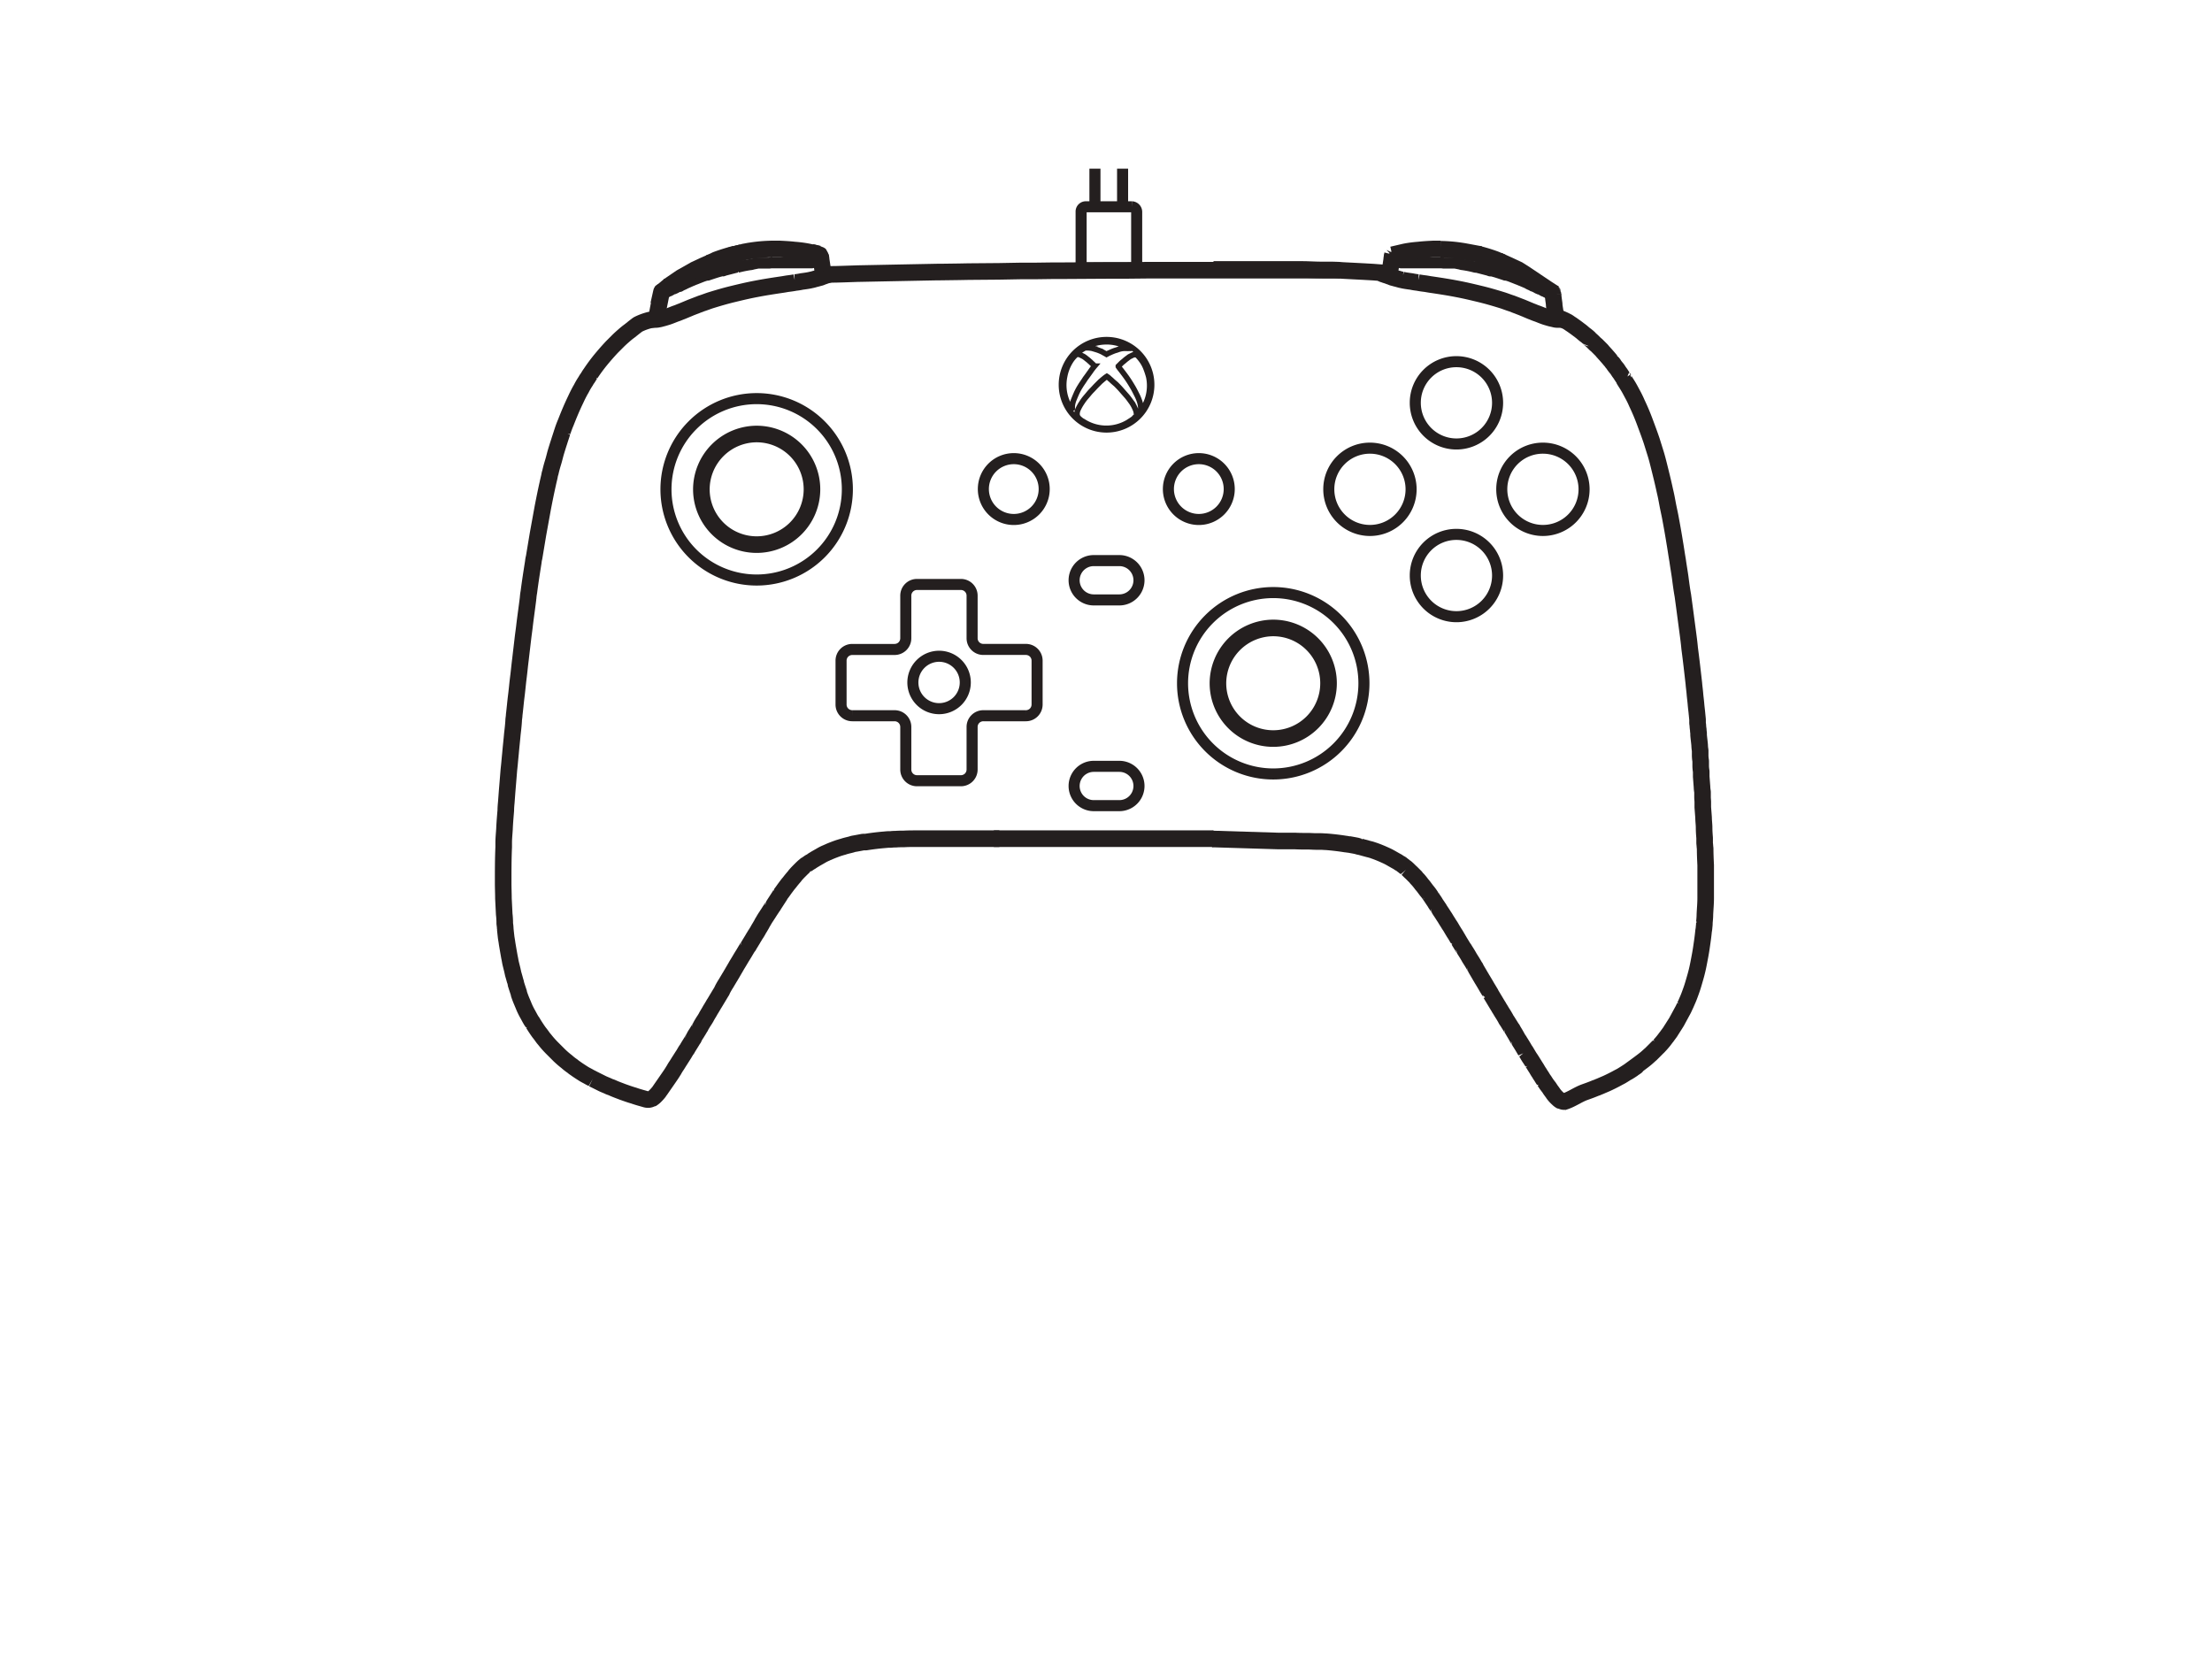 <svg xmlns="http://www.w3.org/2000/svg" width="400" height="300" viewBox="0 0 400 300">
  <g id="组_7" data-name="组 7" transform="translate(-14 -570)">
    <g id="组_4" data-name="组 4" transform="translate(0 8)">
      <g id="组_3" data-name="组 3" transform="translate(-432.193 -181.142)">
        <path id="路径_1" data-name="路径 1" d="M67.01,565.328V559.3a12.3,12.3,0,0,1,1.422,0v6.026" transform="translate(581.036 215.12)" fill="none"/>
        <path id="路径_2" data-name="路径 2" d="M66.01,569.575v-6.281a11.806,11.806,0,0,1,1.422,0v6.281" transform="translate(577.297 210.87)" fill="none"/>
        <path id="路径_29" data-name="路径 29" d="M74.717,550.85H66.423a.861.861,0,0,0-.853.9v10.142H75.617V551.751a.932.932,0,0,0-.9-.9" transform="translate(576.123 229.685)" fill="none" stroke="#241f1f" stroke-width="2"/>
        <path id="路径_31" data-name="路径 31" d="M61.18,559.52a10,10,0,1,1-10,10A10.032,10.032,0,0,1,61.18,559.52Z" transform="translate(521.843 262.105)" fill="none" stroke="#241f1f" stroke-miterlimit="22.93" stroke-width="3"/>
        <path id="路径_32" data-name="路径 32" d="M66.228,558.17a16.4,16.4,0,1,0,16.4,16.4,16.4,16.4,0,0,0-16.4-16.4" transform="translate(516.794 257.057)" fill="none" stroke="#241f1f" stroke-width="2"/>
        <path id="路径_33" data-name="路径 33" d="M89.922,589a2.023,2.023,0,0,0,2.038-2.038v-7.914a2.023,2.023,0,0,0-2.038-2.038H82.245a2.023,2.023,0,0,1-2.038-2.038V567.3a2.023,2.023,0,0,0-2.038-2.038H70.254a2.023,2.023,0,0,0-2.038,2.038v7.678a2.023,2.023,0,0,1-2.038,2.038h-7.63a2.023,2.023,0,0,0-2.038,2.038v7.914A2.023,2.023,0,0,0,58.548,589m0,0h7.63a2.023,2.023,0,0,1,2.038,2.038v7.678a2.023,2.023,0,0,0,2.038,2.038h7.915a2.023,2.023,0,0,0,2.038-2.038v-7.678A2.023,2.023,0,0,1,82.245,589h7.678" transform="translate(541.773 283.569)" fill="none" stroke="#241f1f" stroke-miterlimit="22.93" stroke-width="2"/>
        <path id="路径_34" data-name="路径 34" d="M63.989,568a4.739,4.739,0,1,1-4.739,4.739A4.753,4.753,0,0,1,63.989,568Z" transform="translate(552.019 293.814)" fill="none" stroke="#241f1f" stroke-miterlimit="22.93" stroke-width="2"/>
        <path id="路径_35" data-name="路径 35" d="M85.861,556.76A7.441,7.441,0,1,1,78.42,564.2,7.423,7.423,0,0,1,85.861,556.76Z" transform="translate(623.702 251.785)" fill="none" stroke="#241f1f" stroke-miterlimit="22.93" stroke-width="2"/>
        <path id="路径_37" data-name="路径 37" d="M89.161,560.06A7.441,7.441,0,1,1,81.72,567.5,7.423,7.423,0,0,1,89.161,560.06Z" transform="translate(636.042 264.124)" fill="none" stroke="#241f1f" stroke-miterlimit="22.93" stroke-width="2"/>
        <path id="路径_38" data-name="路径 38" d="M82.561,560.06A7.441,7.441,0,1,1,75.12,567.5,7.423,7.423,0,0,1,82.561,560.06Z" transform="translate(611.362 264.124)" fill="none" stroke="#241f1f" stroke-miterlimit="22.93" stroke-width="2"/>
        <path id="路径_39" data-name="路径 39" d="M85.861,563.35a7.441,7.441,0,1,1-7.441,7.441A7.423,7.423,0,0,1,85.861,563.35Z" transform="translate(623.702 276.427)" fill="none" stroke="#241f1f" stroke-miterlimit="22.93" stroke-width="2"/>
        <path id="路径_43" data-name="路径 43" d="M85.587,554.309a.234.234,0,0,1-.142-.048,17585.08,17585.08,0,0,0-.853-.379,3.791,3.791,0,0,1-.427-.19A30.447,30.447,0,0,0,80.8,552.65" transform="translate(632.602 236.416)" fill="none" stroke="#241f1f" stroke-linejoin="bevel" stroke-width="3"/>
        <path id="路径_44" data-name="路径 44" d="M51.47,554.309a3.815,3.815,0,0,0,.521-.237,1.694,1.694,0,0,0,.427-.189c.142-.048.284-.142.427-.19a33.936,33.936,0,0,1,3.365-1.042" transform="translate(522.927 236.416)" fill="none" stroke="#241f1f" stroke-linejoin="bevel" stroke-width="3"/>
        <path id="路径_45" data-name="路径 45" d="M56.3,556.437a.835.835,0,0,0-.047-.284c-.095-.569-.19-1.232-.284-1.848-.047-.332-.095-.616-.142-.948a2.771,2.771,0,0,0-.095-.616" transform="translate(538.857 236.752)" fill="none" stroke="#241f1f" stroke-linejoin="bevel" stroke-width="3"/>
        <path id="路径_46" data-name="路径 46" d="M49.64,558.494h0v.048h0v.142h0v.095h0v.047h.379a.234.234,0,0,0,.142-.047h.095a1,1,0,0,0,.332-.142.36.36,0,0,0,.19-.095c.047,0,.095-.048.19-.095a.234.234,0,0,0,.142-.047c.095,0,.19-.095.284-.142.047,0,.095-.048.142-.095.047,0,.095-.048.142-.095h.19a206.067,206.067,0,0,0,.19-.1,1.421,1.421,0,0,0,.379-.189l.379-.189H53c.047,0,.095-.047.142-.095a.359.359,0,0,0,.19-.1,4.769,4.769,0,0,0,.711-.332h0l1.28-.569s.095,0,.095-.047h0c.095,0,.19-.1.284-.1.379-.142.711-.284,1.09-.427a9.95,9.95,0,0,1,1.09-.379h.142a.285.285,0,0,0,.19-.047c.758-.237,1.517-.521,2.322-.711h.237a.675.675,0,0,0,.284-.095c.711-.189,1.469-.379,2.18-.569h.237a20.154,20.154,0,0,1,2.322-.474,1.38,1.38,0,0,0,.427-.095,1290.415,1290.415,0,0,0,.948-.19h1.848a1.464,1.464,0,0,0,.474-.047h7.393a.174.174,0,0,0,.142-.047c.095,0,.142-.047.237-.095h0a.147.147,0,0,0,.095-.048h0v-.047h0v-.1h0V552.9" transform="translate(516.084 237.35)" fill="none" stroke="#241f1f" stroke-linejoin="bevel" stroke-width="2"/>
        <path id="路径_47" data-name="路径 47" d="M49.21,561.657h1.043a1.772,1.772,0,0,0,.474-.048,3.75,3.75,0,0,0,.616-.142c.237-.047.521-.142.853-.237s.711-.237,1.185-.427c.237-.095.474-.189.758-.284s.569-.237.853-.332l1.706-.711,1.848-.711c.616-.189,1.185-.427,1.8-.616,1.232-.379,2.512-.758,3.886-1.09s2.749-.664,4.265-.948c1.469-.284,2.986-.521,4.6-.758.379-.047.806-.142,1.185-.189s.806-.1,1.232-.19a10.283,10.283,0,0,0,1.185-.189q.569-.071,1-.142t.711-.142a4.92,4.92,0,0,0,.569-.142c.332-.1.616-.142.853-.237a1.606,1.606,0,0,0,.569-.19l.427-.142c.237-.1.427-.142.569-.19a2.312,2.312,0,0,0,.332-.142c.095,0,.142,0,.142-.048" transform="translate(514.476 239.257)" fill="none" stroke="#241f1f" stroke-linejoin="bevel" stroke-width="3"/>
        <path id="路径_48" data-name="路径 48" d="M49.774,556.074s.522-2.364.522-2.317c-.047.427-.664,3.312-.712,3.739v.569a2.8,2.8,0,0,1-.095.664" transform="translate(515.523 242.139)" fill="none" stroke="#241f1f" stroke-linejoin="bevel" stroke-width="3"/>
        <path id="路径_49" data-name="路径 49" d="M50.14,553.74s2.62-.711,2.857-.759c.332-.048.711-.142,1.09-.189a26.873,26.873,0,0,1,3.886-.332" transform="translate(527.845 235.705)" fill="none" stroke="#241f1f" stroke-linejoin="bevel" stroke-width="3"/>
        <path id="路径_50" data-name="路径 50" d="M55.84,552.919h0v.51a4.084,4.084,0,0,0-.095-.7c-.047-.047-1.238-.432-1.285-.432" transform="translate(538.747 236.526)" fill="none" stroke="#241f1f" stroke-linejoin="bevel" stroke-width="3"/>
        <path id="路径_52" data-name="路径 52" d="M53.617,552.6s-.427.1-.616.142a2.141,2.141,0,0,0-.521.142" transform="translate(526.704 236.229)" fill="none" stroke="#241f1f" stroke-linejoin="bevel" stroke-width="3"/>
        <path id="路径_53" data-name="路径 53" d="M51.19,553.84,49.566,555.2l-.071.059h0" transform="translate(516.098 240.866)" fill="none" stroke="#241f1f" stroke-linejoin="bevel" stroke-width="3"/>
        <path id="路径_54" data-name="路径 54" d="M57.419,552.837c-.853.379-2.069.906-2.922,1.332-.853.474-1.706.948-2.512,1.422l-2.261,1.546h0" transform="translate(517.341 237.74)" fill="none" stroke="#241f1f" stroke-linejoin="bevel" stroke-width="3"/>
        <path id="路径_55" data-name="路径 55" d="M62.241,553.361c-.616-.142-1.28-.237-1.9-.379a21.326,21.326,0,0,0-2.512-.332c-.853-.1-1.706-.142-2.559-.189H53.5" transform="translate(532.013 235.705)" fill="none" stroke="#241f1f" stroke-linejoin="bevel" stroke-width="3"/>
        <path id="路径_57" data-name="路径 57" d="M67.438,560.46a5.5,5.5,0,1,1-5.5,5.5A5.5,5.5,0,0,1,67.438,560.46Z" transform="translate(562.078 265.62)" fill="none" stroke="#241f1f" stroke-miterlimit="22.93" stroke-width="2"/>
        <path id="路径_60" data-name="路径 60" d="M74.5,560.46a5.5,5.5,0,1,1-5.5,5.5A5.5,5.5,0,0,1,74.5,560.46Z" transform="translate(588.477 265.62)" fill="none" stroke="#241f1f" stroke-miterlimit="22.93" stroke-width="2"/>
        <path id="路径_63" data-name="路径 63" d="M68.945,564.35h4.739a3.555,3.555,0,0,1,0,7.109H68.945a3.555,3.555,0,0,1,0-7.109Z" transform="translate(574.978 280.166)" fill="none" stroke="#241f1f" stroke-miterlimit="22.93" stroke-width="2"/>
        <path id="路径_64" data-name="路径 64" d="M68.945,572.2h4.739a3.555,3.555,0,0,1,0,7.109H68.945a3.555,3.555,0,0,1,0-7.109Z" transform="translate(574.978 309.52)" fill="none" stroke="#241f1f" stroke-miterlimit="22.93" stroke-width="2"/>
        <path id="路径_65" data-name="路径 65" d="M77.43,556.437v-.284c.095-.569.19-1.232.284-1.848.047-.332.095-.616.142-.948a2.773,2.773,0,0,1,.095-.616" transform="translate(620 236.752)" fill="none" stroke="#241f1f" stroke-linejoin="bevel" stroke-width="3"/>
        <path id="路径_66" data-name="路径 66" d="M105.515,558.541h0v.047h0v.142h0v.1h0v.047h-.379a.174.174,0,0,1-.142-.047H104.9a1.006,1.006,0,0,1-.332-.142.359.359,0,0,1-.19-.1c-.047,0-.095-.047-.19-.095a.234.234,0,0,1-.142-.047c-.095,0-.19-.1-.284-.142-.047,0-.095-.047-.142-.1-.047,0-.095-.047-.142-.095h-.19a68.552,68.552,0,0,1-.19-.095,1.429,1.429,0,0,1-.379-.189l-.379-.19H102.2a.046.046,0,0,0-.047-.047c-.047,0-.095-.047-.142-.095a.359.359,0,0,1-.19-.1,4.767,4.767,0,0,1-.711-.332h0l2.512,1.043c-.427-.189-3.365-1.422-3.791-1.612,0,0-.095,0-.095-.047h0c-.095,0-.19-.1-.284-.1-.379-.142-.711-.284-1.09-.427a9.946,9.946,0,0,0-1.09-.379h-.142a.285.285,0,0,1-.19-.047c-.758-.237-1.517-.521-2.322-.711h-.237a.675.675,0,0,1-.284-.095c-.711-.189-1.469-.379-2.18-.569h-.237a20.154,20.154,0,0,0-2.322-.474,1.38,1.38,0,0,1-.427-.095,1312.139,1312.139,0,0,1-.948-.19h-1.9a1.464,1.464,0,0,1-.474-.047H78.217a.174.174,0,0,1-.142-.047.246.246,0,0,1-.19-.095h0a.146.146,0,0,1-.095-.048h0v-.047h0v-.1h0V552.9" transform="translate(621.346 237.35)" fill="none" stroke="#241f1f" stroke-linejoin="bevel" stroke-width="2"/>
        <path id="路径_67" data-name="路径 67" d="M134.61,622.122h-.379a.892.892,0,0,1-.379-.095h-.142a2.227,2.227,0,0,1-.569-.427,5.686,5.686,0,0,1-.853-.948c-.047-.095-.521-.711-.569-.806s-.095-.142-.142-.237c0,0-.237-.284-.332-.427h0c-.19-.237-.332-.474-.521-.758a.679.679,0,0,0-.095-.142c-.142-.189-.284-.427-.427-.664l-.284-.427a2.631,2.631,0,0,0-.237-.379c-.19-.284-.332-.569-.521-.853s-.379-.616-.569-.9a5,5,0,0,0-.332-.521c-.095-.189-.237-.332-.332-.521-.19-.284-.332-.569-.521-.853a.991.991,0,0,0-.19-.284c-.332-.569-.664-1.137-1.043-1.706,0-.048-.047-.095-.095-.142-.19-.284-.332-.569-.521-.9s-.427-.711-.616-1.042c0-.048-.047-.1-.095-.142-.19-.284-.379-.616-.569-.9-.142-.237-.284-.474-.427-.664-.095-.142-.142-.284-.237-.427-.047-.095-.142-.237-.19-.332-.142-.237-.332-.521-.474-.758-.095-.142-.19-.332-.284-.474-.142-.189-.237-.427-.379-.616l-.427-.711-.853-1.422a.358.358,0,0,0-.095-.189c-.237-.427-.521-.853-.758-1.28-.19-.332-.427-.711-.616-1.043-.142-.189-.237-.427-.379-.616-.284-.521-.616-1.043-.9-1.564,0-.1-.095-.142-.142-.237-.284-.521-.616-1.043-.948-1.564-.284-.521-.616-1.043-.948-1.564,0-.047-.095-.142-.142-.189-.19-.332-.379-.616-.569-.948-.142-.19-.237-.427-.379-.616a2.057,2.057,0,0,0-.19-.332,11.34,11.34,0,0,0-.616-1c-.095-.19-.237-.379-.332-.569-.095-.142-.19-.332-.284-.474l-.284-.427c-.19-.332-.427-.664-.616-1-.142-.237-.284-.427-.427-.664-.237-.379-.474-.711-.711-1.09,0-.047-.047-.095-.095-.142-.19-.332-.427-.616-.616-.948s-.427-.616-.616-.948c0-.047-.095-.095-.142-.189a9.244,9.244,0,0,0-.806-1.09l-.427-.569a5.056,5.056,0,0,0-.427-.521,10.008,10.008,0,0,0-.9-1.09.655.655,0,0,1-.142-.189l-.853-.853c-.284-.237-.521-.521-.806-.758a1.029,1.029,0,0,0-.237-.19h0c-.047-.047-.142-.095-.19-.142-.142-.142-.332-.237-.474-.379a1.66,1.66,0,0,0-.379-.237c-.095-.047-.142-.095-.237-.142a1.666,1.666,0,0,0-.379-.237l-1-.569a10.708,10.708,0,0,0-1.043-.521c-.19-.095-.332-.142-.521-.237-.569-.237-1.137-.474-1.754-.664a4.812,4.812,0,0,0-.664-.189l-1.564-.427a2.5,2.5,0,0,1-.569-.142c-.474-.1-1-.19-1.517-.284a.6.6,0,0,1-.284-.048h-.19q-1.777-.284-3.554-.427c-.332,0-.664-.047-1-.047h-.853c-.474,0-1-.048-1.469-.048-.806,0-1.611,0-2.417-.047H82.478l-11.833-.364" transform="translate(594.763 320.214)" fill="none" stroke="#241f1f" stroke-linejoin="bevel" stroke-width="3"/>
        <path id="路径_68" data-name="路径 68" d="M82.985,554.669s1.372.578,1.515.672a52.254,52.254,0,0,0,.19.095,99.754,99.754,0,0,0,.19.095c.237.142.474.332.711.474.474.332.948.664,1.374,1a8.091,8.091,0,0,1,.664.521,6.381,6.381,0,0,0,.663.521c.095.095.237.189.332.284h0l.095.1c.047,0,.095.095.142.142.19.19.427.379.616.569l.284.284a2.061,2.061,0,0,0,.332.284l.284.284.284.284.142.142.142.142a2.058,2.058,0,0,1,.284.332c.19.189.379.427.569.616.19.237.379.427.569.664.095.095.19.237.284.332l.142.142h0a1645.036,1645.036,0,0,1,.095.19h0l.142.142a1.441,1.441,0,0,1,.237.332,8.135,8.135,0,0,0,.521.664c.19.237.332.521.521.758s.332.521.521.758c0,.047.095.142.142.189a.147.147,0,0,0,.047.095v.095c.095.142.142.237.237.379.142.237.332.521.474.758.332.521.616,1.09.9,1.612a17.888,17.888,0,0,1,.806,1.659c.521,1.09,1,2.227,1.422,3.365s.853,2.275,1.232,3.412l.711,2.275c.237.758.427,1.517.616,2.275.379,1.517.758,3.033,1.09,4.6.19.758.332,1.564.474,2.322s.332,1.564.474,2.322c.284,1.516.569,3.081.806,4.6.19,1.09.332,2.133.521,3.223.142,1.042.332,2.085.474,3.128.142,1.09.284,2.18.474,3.223.142,1.043.284,2.085.427,3.175s.284,2.133.427,3.223c.142,1.043.284,2.133.379,3.175.284,2.133.521,4.266.758,6.351.047.616.142,1.232.19,1.849s.142,1.232.19,1.848.142,1.232.19,1.848a21343,21343,0,0,1,.095.948v.474a1.776,1.776,0,0,0,.047.474,6.43,6.43,0,0,0,.095.948,1.608,1.608,0,0,0,.047.474v.427c.047.616.142,1.232.19,1.848a6.427,6.427,0,0,0,.095.948v.948a6.426,6.426,0,0,0,.095.948v.948a6.426,6.426,0,0,0,.095.948v.948l.142,1.849a5.811,5.811,0,0,0,.095.9v.948c0,.332.047.616.047.9v.948l.142,1.848c0,.616.095,1.232.095,1.849s.047,1.232.095,1.849v.948c.047.332.047.616.095.948,0,1,.047,2.038.095,3.033V659.7c0,1-.095,1.99-.142,2.986,0,.474-.047,1-.095,1.469a4.337,4.337,0,0,1-.047.758,4.728,4.728,0,0,1-.095.758c-.095,1-.237,1.99-.379,2.938-.142,1-.332,1.943-.521,2.938a28.587,28.587,0,0,1-.711,2.891c-.19.664-.379,1.327-.616,1.99s-.474,1.327-.758,1.943c-.142.332-.284.664-.427.948a8.829,8.829,0,0,1-.474.948l-1,1.848c-.379.616-.758,1.185-1.137,1.8-.19.284-.427.569-.616.853-.237.284-.427.569-.664.853s-.474.569-.711.806a2.853,2.853,0,0,1-.379.379l-.095.1L100.9,687l-.19.189-.379.379-.095.095-.095.095-.19.19c-.284.237-.521.474-.806.711-.521.474-2.844,2.133-3.412,2.56,0,0,1.706-1.185,1.659-1.138l-.095.095a1.027,1.027,0,0,1-.237.142l-.095.095a.093.093,0,0,0-.095.1c-.095.047-.142.095-.237.142-.284.189-.569.379-.9.568-.142.1,1.754-1.138,1.564-1.043-.142.095-2.322,1.517-2.512,1.612-.284.19-.616.332-.948.521-.616.332-1.28.664-1.9.948l-1,.427a3.254,3.254,0,0,1-.474.189,1.966,1.966,0,0,1-.474.189c-.664.284-1.327.521-1.991.758-1.327.474-2.487,1.383-3.862,1.762" transform="translate(644.778 245.81)" fill="none" stroke="#241f1f" stroke-linejoin="bevel" stroke-width="3"/>
        <path id="路径_69" data-name="路径 69" d="M70.72,553.24H86.549c1.28,0,2.559.1,3.839.1h1.9c.616,0,1.232.047,1.848.095,1.232.047,2.417.142,3.649.189,1.185.048,2.37.142,3.554.237" transform="translate(594.909 238.622)" fill="none" stroke="#241f1f" stroke-linejoin="bevel" stroke-width="3"/>
        <path id="路径_70" data-name="路径 70" d="M109.834,561.657h-1.043a1.772,1.772,0,0,1-.474-.048c-.19-.047-.379-.095-.616-.142s-.521-.142-.853-.237-.711-.237-1.185-.427c-.237-.095-.474-.189-.758-.284s-.569-.237-.853-.332l-1.706-.711-1.848-.711c-.616-.189-1.185-.427-1.8-.616-1.232-.379-2.512-.758-3.886-1.09s-2.749-.664-4.265-.948c-1.469-.284-2.986-.521-4.6-.758-.379-.047-.806-.142-1.185-.189s-.806-.1-1.232-.19a10.283,10.283,0,0,1-1.185-.189q-.569-.071-1-.142t-.711-.142a4.922,4.922,0,0,1-.569-.142c-.332-.1-.616-.142-.853-.237a1.606,1.606,0,0,1-.569-.19,4.473,4.473,0,0,1-.427-.142c-.237-.1-.427-.142-.569-.19a2.311,2.311,0,0,1-.332-.142c-.095,0-.142,0-.142-.048" transform="translate(619.065 239.257)" fill="none" stroke="#241f1f" stroke-linejoin="bevel" stroke-width="3"/>
        <path id="路径_71" data-name="路径 71" d="M133.336,649.454H118.454c-.806,0-1.611,0-2.417.048-.474,0-1,0-1.469.048a5.161,5.161,0,0,0-.853.047,6.986,6.986,0,0,0-1,.047q-1.777.142-3.554.427h-.474c-.521.1-1,.19-1.517.284a2.5,2.5,0,0,0-.569.142c-.521.142-1.043.237-1.564.427-.237.047-.474.142-.664.189-.569.189-1.185.427-1.754.664-.19.1-.332.142-.521.237a7.162,7.162,0,0,0-1.043.521l-1,.569c-.142.1-.237.142-.379.237-.095.048-.142.095-.237.142a1.664,1.664,0,0,1-.379.237c-.142.095-.332.237-.474.332-.047.048-.142.095-.19.142h-.047c-.095.048-.142.142-.237.189-.284.237-.521.474-.806.758s-.569.569-.806.853a.654.654,0,0,0-.142.189c-.284.332-.616.711-.9,1.09-.142.189-.284.332-.427.521l-.427.569c-.284.379-.521.758-.806,1.09,0,.048-.095.1-.095.19a17225.432,17225.432,0,0,0-1.232,1.9c0,.047-.047.095-.095.142-.237.379-.474.711-.711,1.09-.142.237-.284.427-.427.664a11.332,11.332,0,0,0-.616,1,1.922,1.922,0,0,0-.237.427c-.095.142-.19.332-.284.474-.095.19-.237.379-.332.569a11.373,11.373,0,0,1-.616,1c-.047.095-.142.237-.19.332-.142.189-.237.427-.379.616-.19.332-.379.616-.569.948,0,.047-.095.142-.142.189-.332.521-.616,1.043-.948,1.564s-.616,1.043-.948,1.564c-.047.1-.095.142-.142.237-.284.521-.616,1.043-.9,1.564-.142.19-.237.427-.379.616-.19.332-.427.711-.616,1.042a12.062,12.062,0,0,0-.758,1.327.358.358,0,0,1-.095.189l-.853,1.422-.427.711c-.142.189-.237.427-.379.616a4.153,4.153,0,0,1-.284.474c-.142.237-.284.521-.474.806-.047.095-.142.237-.19.332-.095.142-.142.284-.237.427-.142.237-.284.474-.427.664-.19.332-.379.616-.521.9,0,.047-.047.095-.095.142-.19.379-.427.711-.616,1.043a5.578,5.578,0,0,0-.521.9c0,.048-.047.095-.095.142-.332.569-.711,1.137-1.043,1.706a.99.99,0,0,1-.19.284c-.19.284-.332.569-.521.853a3624.877,3624.877,0,0,1-.664,1.043c-.19.284-.379.616-.569.9a8.258,8.258,0,0,0-.521.853,4.38,4.38,0,0,0-.237.379l-.284.427c-.142.237-2.038,2.939-2.085,3.034a8.522,8.522,0,0,1-.853.948,4.436,4.436,0,0,1-.569.427H70.3a1.469,1.469,0,0,1-.379.095,1.612,1.612,0,0,1-.664-.095c-.663-.189-1.374-.379-2.038-.616-.663-.189-1.327-.427-1.991-.664-.616-.237-1.28-.474-1.9-.758-.19-.095-.427-.142-.616-.237-.379-.189-.806-.332-1.185-.521l-1.706-.853a4.305,4.305,0,0,0-.474-.237c-.379-.237-.806-.427-1.185-.664-.521-.332-1.043-.664-1.564-1.043a2.6,2.6,0,0,1-.427-.332,8.7,8.7,0,0,1-1.043-.806,16.45,16.45,0,0,1-1.374-1.185l-.427-.427-.853-.853a17,17,0,0,1-1.232-1.374c-.142-.189-.284-.332-.427-.521-.237-.332-.474-.664-.711-.948-.379-.521-.711-1.042-1.043-1.564a3.185,3.185,0,0,0-.332-.521c-.237-.379-.427-.758-.664-1.185a12.493,12.493,0,0,1-.853-1.8,2.3,2.3,0,0,1-.142-.332,16.2,16.2,0,0,1-.616-1.611v-.1c-.19-.569-.379-1.137-.569-1.753a.427.427,0,0,0-.047-.237c-.142-.521-.284-1.042-.427-1.517-.047-.237-.095-.427-.142-.664l-.284-1.137c-.095-.379-.142-.806-.237-1.185-.142-.806-.284-1.612-.427-2.464-.047-.427-.142-.853-.19-1.28s-.095-.853-.142-1.327a7.068,7.068,0,0,0-.095-1v-.332a13.389,13.389,0,0,0-.095-1.374l-.142-2.844c0-.9-.047-1.848-.047-2.749v-.237c0-2.085,0-4.171.095-6.3v-.806c0-.806.095-1.659.142-2.465.047-1.137.142-2.227.237-3.365,0-.521.047-1,.095-1.517.047-.616.095-1.28.142-1.9.095-1.137.19-2.275.284-3.46.047-.664.142-1.327.19-1.99.047-.474.095-1,.142-1.469.095-1.137.237-2.322.332-3.46.095-.806.19-1.612.237-2.417,0-.332.095-.711.095-1.042.142-1.137.237-2.275.379-3.412.142-1.09.237-2.227.379-3.365.142-1.09.237-2.18.379-3.27.142-1.232.284-2.417.427-3.649.095-.853.237-1.753.332-2.654.19-1.564.427-3.175.616-4.739a9.331,9.331,0,0,1,.142-1.137c.237-1.848.521-3.649.806-5.45a4.789,4.789,0,0,1,.142-.806l.711-4.265.569-3.128.284-1.564c.284-1.469.569-2.891.9-4.36.095-.474.237-1,.332-1.469a2.5,2.5,0,0,1,.142-.569c.142-.664.332-1.327.521-1.943s.332-1.28.521-1.9.379-1.232.569-1.8c.095-.332.237-.711.332-1.043.095-.237.142-.474.237-.711a17.124,17.124,0,0,1,.616-1.659c.427-1.09.853-2.133,1.327-3.175.237-.521.474-1,.711-1.517.237-.474.474-.948.758-1.422a13.043,13.043,0,0,1,.806-1.374,3.184,3.184,0,0,1,.332-.521c.19-.284.332-.569.521-.806a31.121,31.121,0,0,1,1.848-2.512c.664-.806,1.327-1.564,2.038-2.322l.332-.332.758-.758c.379-.379.758-.711,1.137-1.043.332-.284.616-.521.948-.758.474-.379,1-.805,1.517-1.185a10.149,10.149,0,0,1,2.852-.941" transform="translate(493.573 245.347)" fill="none" stroke="#241f1f" stroke-linejoin="bevel" stroke-width="3"/>
        <path id="路径_72" data-name="路径 72" d="M56.1,554.029c1.78,0,3.434-.095,5.214-.142l7.122-.142,7.249-.142h.509c2.289,0,4.578-.095,6.995-.095,2.544,0,4.96-.048,7.5-.1,2.035,0,3.943,0,5.977-.047h1.653c2.544,0,5.214-.048,7.758-.048s5.214,0,7.758-.047h34.72" transform="translate(539.95 238.734)" fill="none" stroke="#241f1f" stroke-linejoin="bevel" stroke-width="3"/>
        <path id="路径_73" data-name="路径 73" d="M83.68,554.17h0v.237a1.611,1.611,0,0,0,.047.474h0v.095c.047.379.095.711.142,1.043v.19c.047.427.142.9.19,1.327v.569a2.8,2.8,0,0,0,.095.664" transform="translate(643.371 242.1)" fill="none" stroke="#241f1f" stroke-linejoin="bevel" stroke-width="3"/>
        <path id="路径_74" data-name="路径 74" d="M86.665,553.42c-.332-.048-3.02-.571-3.4-.618a26.907,26.907,0,0,0-3.886-.332" transform="translate(627.292 235.743)" fill="none" stroke="#241f1f" stroke-linejoin="bevel" stroke-width="3"/>
        <path id="路径_75" data-name="路径 75" d="M77.55,553.405h0v-.123s.008-.245.016-.368a1.126,1.126,0,0,1,.032-.245" transform="translate(620.401 236.491)" fill="none" stroke="#241f1f" stroke-linejoin="bevel" stroke-width="3"/>
        <path id="路径_76" data-name="路径 76" d="M83.64,554.09l.095.095a.147.147,0,0,0,.047.095v.19h0" transform="translate(643.221 241.801)" fill="none" stroke="#241f1f" stroke-linejoin="bevel" stroke-width="3"/>
        <path id="路径_79" data-name="路径 79" d="M80.574,552.462c.853.379,2.825,1.245,3.678,1.672.853.474,5.71,3.852,6.563,4.326" transform="translate(636.495 237.775)" fill="none" stroke="#241f1f" stroke-linejoin="bevel" stroke-width="3"/>
        <path id="路径_80" data-name="路径 80" d="M77.193,553.514c.616-.142,1.666-.39,2.282-.532a21.325,21.325,0,0,1,2.512-.332c.853-.1,1.706-.142,2.559-.189h1.422" transform="translate(620.751 235.705)" fill="none" stroke="#241f1f" stroke-linejoin="bevel" stroke-width="3"/>
        <path id="路径_81" data-name="路径 81" d="M83.65,554.218v-.047" transform="translate(643.259 242.1)" fill="none" stroke="#241f1f" stroke-linejoin="bevel" stroke-width="3"/>
        <path id="路径_84" data-name="路径 84" d="M101.124,574.96H61.407" transform="translate(564.505 319.84)" fill="none" stroke="#241f1f" stroke-linejoin="bevel" stroke-width="3"/>
        <path id="路径_89" data-name="路径 89" d="M73.072,555.92a8.152,8.152,0,1,0,8.152,8.152,8.151,8.151,0,0,0-8.152-8.152M69,557.484h0a10.267,10.267,0,0,1,1.943-.9,8.244,8.244,0,0,1,2.133-.284,7.635,7.635,0,0,1,2.085.284,7.817,7.817,0,0,1,1.943.853h0v.047h-.569a3.594,3.594,0,0,0-.711.047,3.977,3.977,0,0,0-.711.189c-.237.1-.474.142-.711.237s-.474.189-.664.284c-.095.047-.237.095-.332.142s-.237.142-.332.189h0c-.237-.142-.521-.284-.758-.427a7.292,7.292,0,0,0-.9-.379c-.332-.1-.616-.19-.948-.284a5.233,5.233,0,0,0-.853-.095h-.569Zm-1.943,9.573a3.274,3.274,0,0,0-.19,1.185v.284a.6.6,0,0,0,.047.284h0a8.411,8.411,0,0,1-1.185-2.227,7.723,7.723,0,0,1-.237-4.028,7.91,7.91,0,0,1,1.137-2.844,5.715,5.715,0,0,1,1-1.137h.19a1.018,1.018,0,0,1,.521.1l.569.284a4.455,4.455,0,0,1,.569.427,5.049,5.049,0,0,1,.569.474c.19.142.332.332.474.427l.379.379h0v.048a10.684,10.684,0,0,0-.758,1c-.284.379-.569.806-.9,1.232-.284.474-.616.9-.9,1.374a10.348,10.348,0,0,0-.758,1.422c-.19.427-.379.9-.569,1.374m11.327,2.606a1.363,1.363,0,0,1-.19.284,2.276,2.276,0,0,1-.521.427c-.19.142-.379.237-.569.379a7.679,7.679,0,0,1-8.057,0,2.029,2.029,0,0,0-.332-.189,2.63,2.63,0,0,1-.379-.284,1.1,1.1,0,0,1-.332-.332.99.99,0,0,1-.19-.284c0-.1-.047-.237-.047-.332a2.157,2.157,0,0,1,.237-.948,8.1,8.1,0,0,1,.616-1.09,8.894,8.894,0,0,1,.853-1.137c.332-.379.616-.758.948-1.09s.616-.664.9-.948l.711-.711c.19-.142.379-.332.569-.474a4.458,4.458,0,0,1,.569-.427,2.624,2.624,0,0,1,.427.332c.142.142.284.237.427.379.19.189.474.427.806.711.284.284.616.616.948,1l1,1.137c.332.379.616.806.9,1.185a6.7,6.7,0,0,1,.616,1.137,2.367,2.367,0,0,1,.237,1,.807.807,0,0,1-.047.332m.9-.853H79.28v-.522a5.146,5.146,0,0,0-.19-1.185,8.433,8.433,0,0,0-.569-1.374c-.237-.474-.474-.948-.758-1.422s-.569-.948-.9-1.422c-.284-.427-.616-.853-.9-1.232s-.569-.711-.758-1h0v-.047l.379-.379a4.273,4.273,0,0,1,.474-.427c.19-.142.379-.332.569-.474l.569-.427.569-.284a.937.937,0,0,1,.521-.095h.237a7.769,7.769,0,0,1,1,1.185,6.28,6.28,0,0,1,.711,1.374,13.334,13.334,0,0,1,.474,1.469,7.693,7.693,0,0,1-1.422,6.256" transform="translate(573.221 248.644)" fill="none" stroke="#241f1f" stroke-width="1"/>
        <path id="路径_90" data-name="路径 90" d="M80.89,566.92a10,10,0,1,1-10,10A10.032,10.032,0,0,1,80.89,566.92Z" transform="translate(595.545 289.776)" fill="none" stroke="#241f1f" stroke-miterlimit="22.93" stroke-width="3"/>
        <path id="路径_91" data-name="路径 91" d="M85.938,565.57a16.4,16.4,0,1,0,16.4,16.4,16.4,16.4,0,0,0-16.4-16.4" transform="translate(590.497 284.728)" fill="none" stroke="#241f1f" stroke-width="2"/>
      </g>
      <rect id="矩形_1" data-name="矩形 1" width="400" height="300" transform="translate(14 562)" fill="none"/>
    </g>
    <g id="组_6" data-name="组 6" transform="translate(0.5 1)">
      <line id="直线_13" data-name="直线 13" y1="6" transform="translate(211.5 599.5)" fill="none" stroke="#241f1f" stroke-width="2"/>
      <path id="路径_288" data-name="路径 288" d="M0,6V0" transform="translate(216.5 599.5)" fill="none" stroke="#241f1f" stroke-width="2"/>
    </g>
  </g>
</svg>
